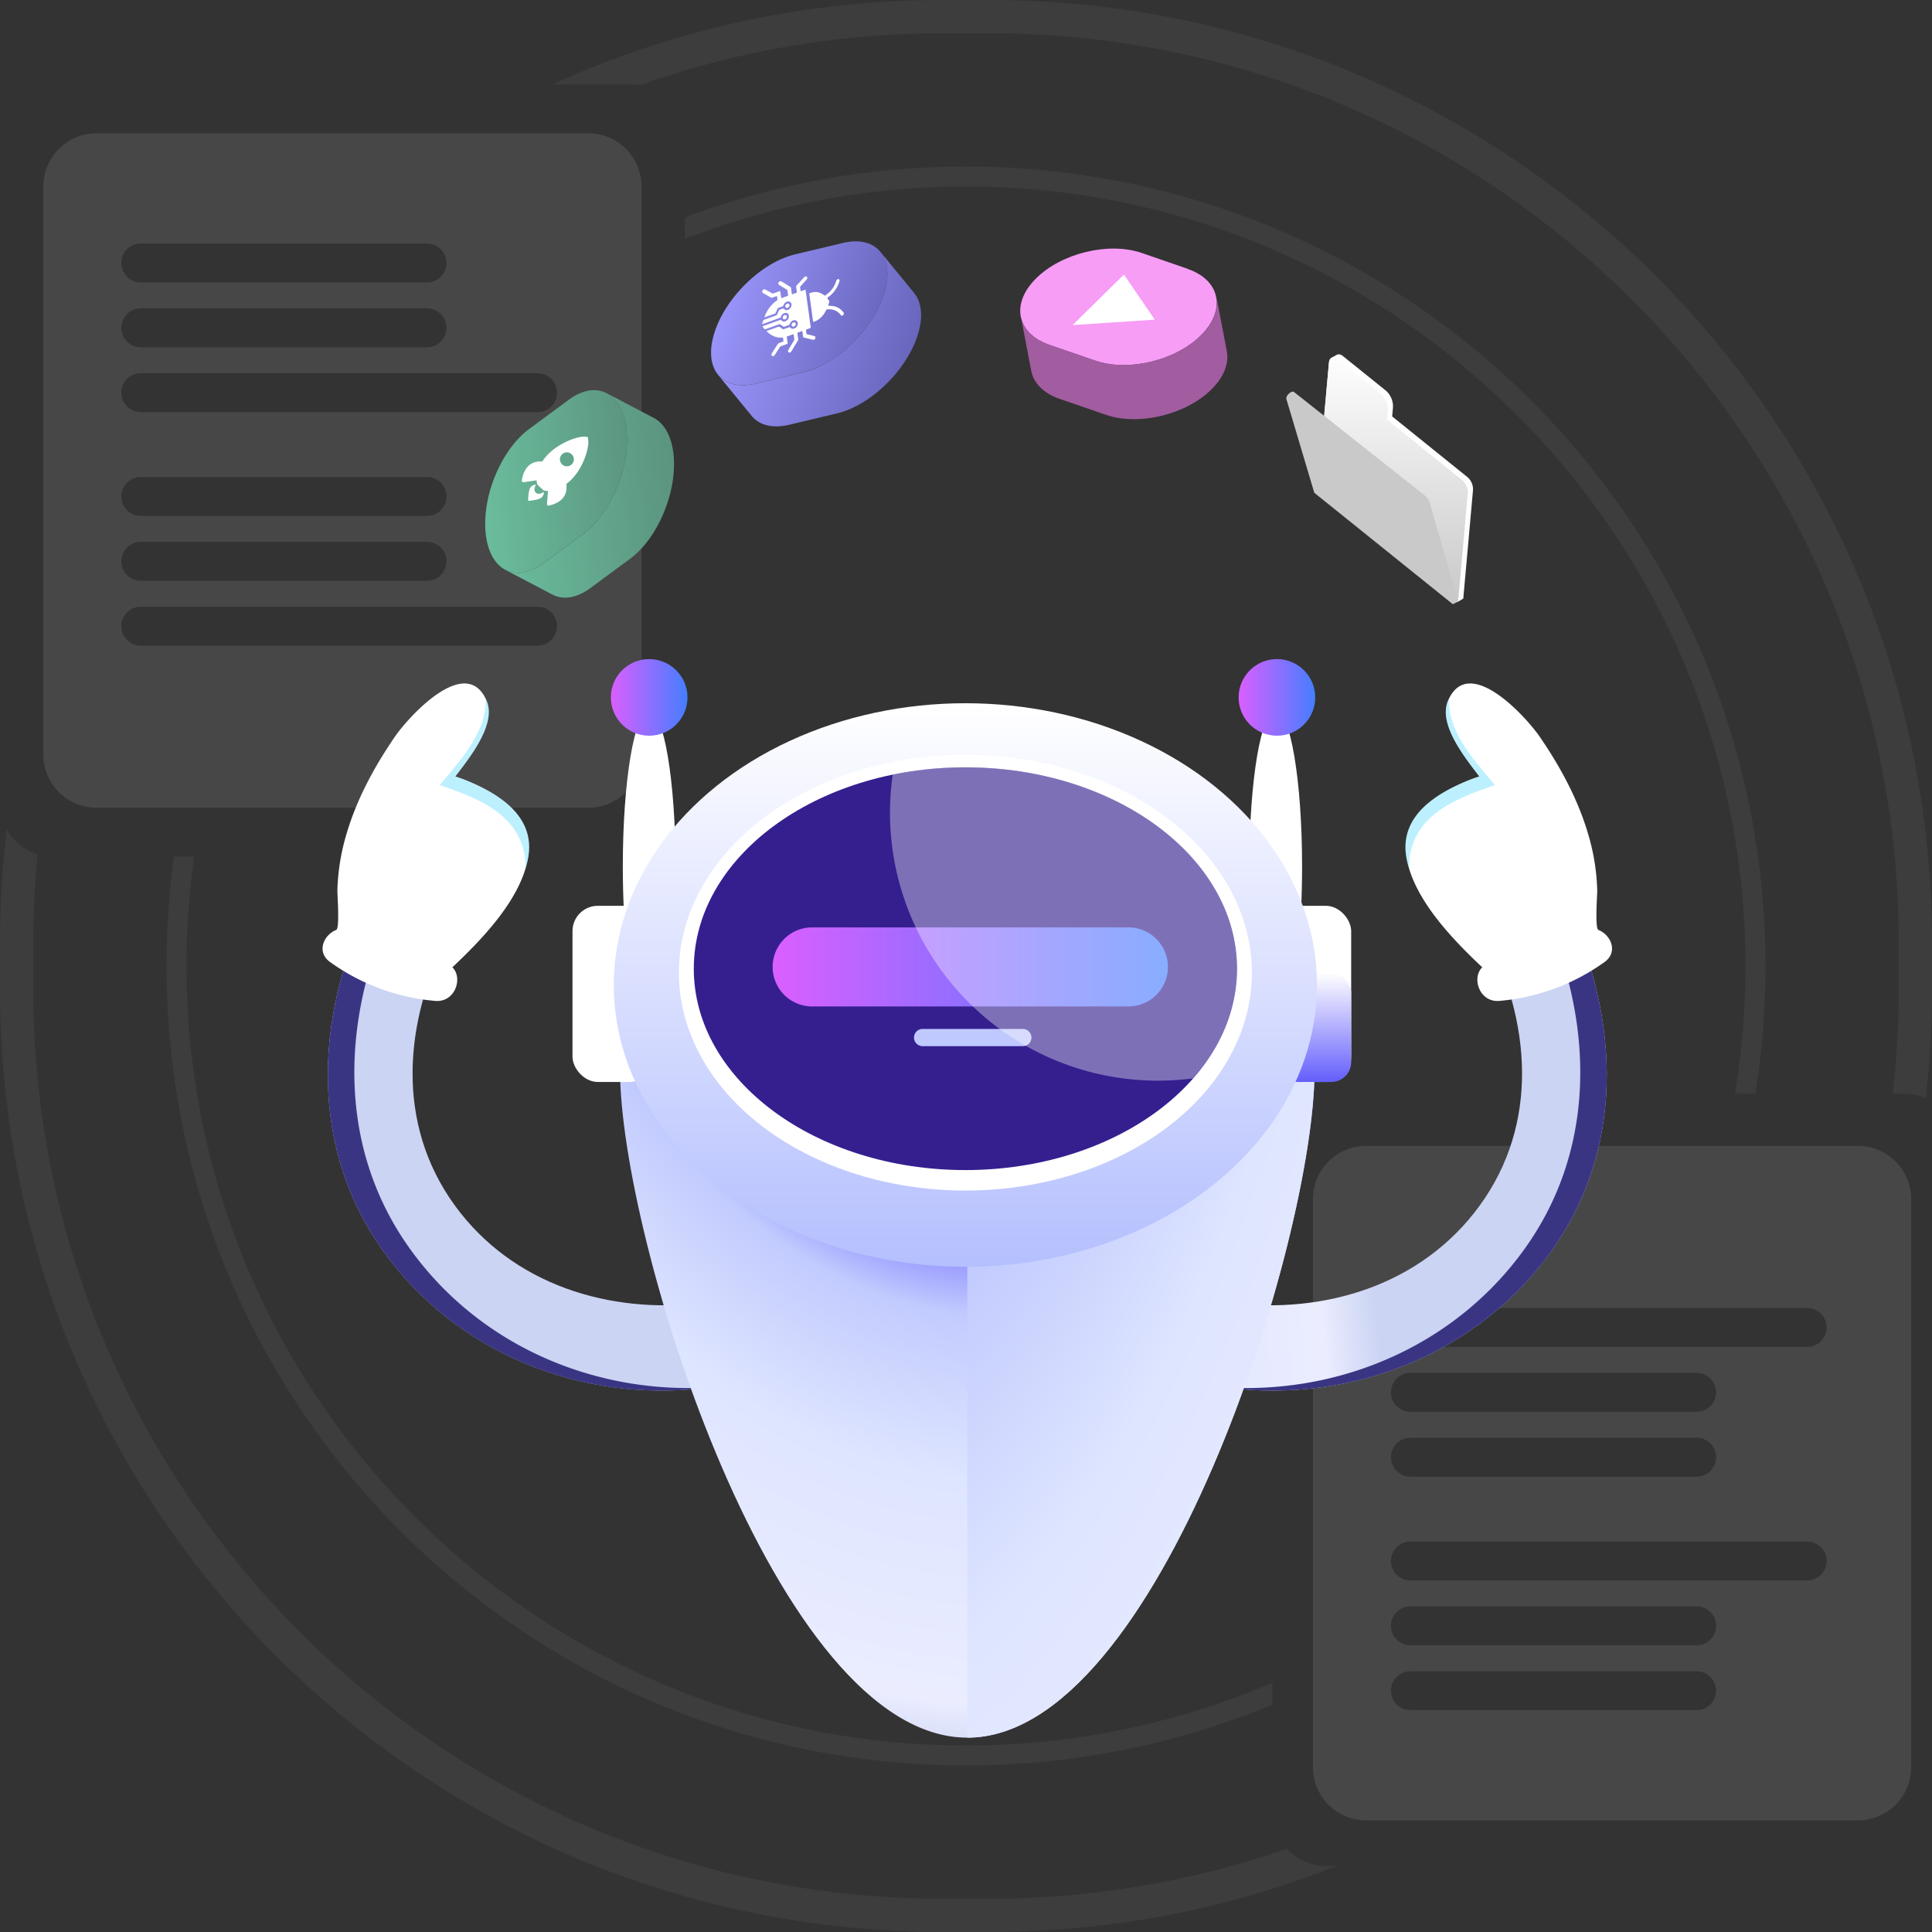 <svg xmlns="http://www.w3.org/2000/svg" xmlns:xlink="http://www.w3.org/1999/xlink" width="580" height="580" viewBox="0 0 580 580">
  <rect x="0" y="0" width="580" height="580" fill="#333333" stroke="none"/>
  <defs>
    <linearGradient id="linear-gradient" x1="-0.055" y1="-0.108" x2="1.073" y2="-0.108" gradientUnits="objectBoundingBox">
      <stop offset="0" stop-color="#6bbf9f"/>
      <stop offset="1" stop-color="#5b937e"/>
    </linearGradient>
    <linearGradient id="linear-gradient-2" x1="-0.087" y1="-0.001" x2="1.02" y2="-0.001" xlink:href="#linear-gradient"/>
    <radialGradient id="radial-gradient" cx="-1.599" cy="1.112" r="2.062" gradientUnits="objectBoundingBox">
      <stop offset="0.53" stop-color="#7a75fd"/>
      <stop offset="0.61" stop-color="#c2cbfe"/>
      <stop offset="0.75" stop-color="#dee5ff"/>
      <stop offset="0.94" stop-color="#ebedff"/>
      <stop offset="1" stop-color="#cbd4f3"/>
    </radialGradient>
    <linearGradient id="linear-gradient-3" x1="-12.46" y1="3.591" x2="-11.014" y2="3.243" gradientUnits="objectBoundingBox">
      <stop offset="0.84" stop-color="#fff" stop-opacity="0"/>
      <stop offset="0.84" stop-color="#c1bfd8" stop-opacity="0.098"/>
      <stop offset="0.85" stop-color="#7874aa" stop-opacity="0.463"/>
      <stop offset="0.85" stop-color="#4a468d" stop-opacity="0.827"/>
      <stop offset="0.85" stop-color="#3a3583"/>
    </linearGradient>
    <linearGradient id="linear-gradient-4" x1="-50.681" y1="9.604" x2="-49.129" y2="9.604" gradientUnits="objectBoundingBox">
      <stop offset="0" stop-color="#001660"/>
      <stop offset="0.53" stop-color="#0068cd"/>
      <stop offset="1" stop-color="#00c3ff"/>
    </linearGradient>
    <radialGradient id="radial-gradient-2" cx="1.021" cy="0.897" r="0.081" xlink:href="#radial-gradient"/>
    <linearGradient id="linear-gradient-5" x1="-41.654" y1="-15.461" x2="-40.209" y2="-15.808" xlink:href="#linear-gradient-3"/>
    <linearGradient id="linear-gradient-6" x1="-174.183" y1="-48.444" x2="-172.63" y2="-48.444" xlink:href="#linear-gradient-4"/>
    <radialGradient id="radial-gradient-3" cx="0.559" cy="-0.168" r="1.205" xlink:href="#radial-gradient"/>
    <radialGradient id="radial-gradient-4" cx="-0.556" cy="-0.949" r="2.572" xlink:href="#radial-gradient"/>
    <linearGradient id="linear-gradient-7" x1="-166.692" y1="-21.519" x2="-166.733" y2="-21.545" gradientUnits="objectBoundingBox">
      <stop offset="0" stop-color="#fff"/>
      <stop offset="1" stop-color="#645efc"/>
    </linearGradient>
    <linearGradient id="linear-gradient-8" y1="0.5" x2="1" y2="0.5" gradientUnits="objectBoundingBox">
      <stop offset="0" stop-color="#da5fff"/>
      <stop offset="1" stop-color="#457eff"/>
    </linearGradient>
    <linearGradient id="linear-gradient-9" x1="-155.408" y1="-21.519" x2="-155.449" y2="-21.545" xlink:href="#linear-gradient-7"/>
    <linearGradient id="linear-gradient-11" x1="-110.028" y1="-25.629" x2="-110.058" y2="-25.668" gradientUnits="objectBoundingBox">
      <stop offset="0" stop-color="#fff"/>
      <stop offset="1" stop-color="#5ea5fc"/>
    </linearGradient>
    <linearGradient id="linear-gradient-12" x1="0.5" y1="0" x2="0.5" y2="1" xlink:href="#linear-gradient-7"/>
    <linearGradient id="linear-gradient-13" x1="-101.876" y1="-25.629" x2="-101.906" y2="-25.668" xlink:href="#linear-gradient-11"/>
    <linearGradient id="linear-gradient-15" x1="0.5" x2="0.5" y2="2.155" gradientUnits="objectBoundingBox">
      <stop offset="0" stop-color="#fff"/>
      <stop offset="1" stop-color="#5e76fc"/>
    </linearGradient>
    <linearGradient id="linear-gradient-16" x1="-15.595" y1="-9.806" x2="-15.595" y2="-9.811" gradientUnits="objectBoundingBox">
      <stop offset="0" stop-color="#fff"/>
      <stop offset="1" stop-color="#5e5efc"/>
    </linearGradient>
    <linearGradient id="linear-gradient-17" x1="-16.469" y1="-10.645" x2="-16.477" y2="-10.666" gradientUnits="objectBoundingBox">
      <stop offset="0" stop-color="#351f8f"/>
      <stop offset="1" stop-color="#1c1341"/>
    </linearGradient>
    <linearGradient id="linear-gradient-19" x1="-26.231" y1="-13.746" x2="-26.234" y2="-13.767" xlink:href="#linear-gradient-11"/>
    <linearGradient id="linear-gradient-20" x1="5.517" y1="-8.137" x2="6.323" y2="-7.815" gradientUnits="objectBoundingBox">
      <stop offset="0" stop-color="#fefefe"/>
      <stop offset="1" stop-color="#c9c9c9"/>
    </linearGradient>
    <linearGradient id="linear-gradient-21" x1="0.5" y1="0" x2="0.5" y2="1" xlink:href="#linear-gradient-20"/>
    <linearGradient id="linear-gradient-22" x1="5.717" y1="-9.231" x2="5.955" y2="-8.936" xlink:href="#linear-gradient-20"/>
    <linearGradient id="linear-gradient-24" x1="-0.055" y1="-0.108" x2="1.073" y2="-0.108" gradientUnits="objectBoundingBox">
      <stop offset="0" stop-color="#9b97fd"/>
      <stop offset="1" stop-color="#6865bc"/>
    </linearGradient>
    <linearGradient id="linear-gradient-25" x1="-0.087" y1="-0.001" x2="1.02" y2="-0.001" xlink:href="#linear-gradient-24"/>
    <linearGradient id="linear-gradient-26" x1="-8.95" y1="16.773" x2="-8.306" y2="17.821" gradientUnits="objectBoundingBox">
      <stop offset="0" stop-color="#f79df6"/>
      <stop offset="1" stop-color="#a25ca0"/>
    </linearGradient>
    <linearGradient id="linear-gradient-27" x1="-8.231" y1="14.222" x2="-7.299" y2="14.222" xlink:href="#linear-gradient-26"/>
  </defs>
  <g id="continuous-learning" transform="translate(-287.113 -5452.146)">
    <path id="Subtraction_4" data-name="Subtraction 4" d="M605.113,1488.145h-14a285.1,285.1,0,0,1-57.035-5.75,281.448,281.448,0,0,1-101.194-42.582A283.825,283.825,0,0,1,330.353,1315.3a281.571,281.571,0,0,1-16.49-53.122,285.089,285.089,0,0,1-5.75-57.034v-14a286.983,286.983,0,0,1,2.026-34.042,16.043,16.043,0,0,0,9.254,7.494c-.849,8.758-1.28,17.69-1.28,26.547v14c0,150.533,122.468,273,273,273h14a271.693,271.693,0,0,0,89.25-14.98,15.957,15.957,0,0,0,11.75,5.14h3.3a281.685,281.685,0,0,1-50.441,14.72A285.335,285.335,0,0,1,605.113,1488.145Zm-7-50a241.767,241.767,0,0,1-48.368-4.876,238.681,238.681,0,0,1-85.818-36.112,240.7,240.7,0,0,1-86.953-105.593,238.794,238.794,0,0,1-13.984-45.05,242.653,242.653,0,0,1-2.648-81.208h6.069a235.945,235.945,0,0,0-2.3,32.84c0,129.028,104.972,234,234,234a232.711,232.711,0,0,0,92-18.846v6.58a238.763,238.763,0,0,1-44.4,13.547A241.844,241.844,0,0,1,598.113,1438.144Zm288.128-200.268h0a15.877,15.877,0,0,0-6.532-1.39h-3.382a275.941,275.941,0,0,0,1.788-31.341v-14c0-150.533-122.468-273-273-273h-14a271.612,271.612,0,0,0-90.857,15.542,16.177,16.177,0,0,0-2.549-.2H473.9a281.465,281.465,0,0,1,56.323-18.774,284.8,284.8,0,0,1,60.894-6.567h14a285.1,285.1,0,0,1,57.034,5.75,281.45,281.45,0,0,1,101.194,42.582,283.829,283.829,0,0,1,102.533,124.512,281.576,281.576,0,0,1,16.49,53.122,285.082,285.082,0,0,1,5.75,57.034v14a287.341,287.341,0,0,1-1.872,32.73Zm-51.174-1.39h-6.094a235.46,235.46,0,0,0,3.14-38.341c0-129.028-104.972-234-234-234a235.1,235.1,0,0,0-43.533,4.06,232.611,232.611,0,0,0-40.872,11.684v-6.481a238.908,238.908,0,0,1,40.909-11.332,242.471,242.471,0,0,1,91.864.945A238.687,238.687,0,0,1,732.3,999.133a240.7,240.7,0,0,1,86.953,105.593,238.785,238.785,0,0,1,13.984,45.05,242.555,242.555,0,0,1,1.83,86.709Z" transform="translate(-21 4544)" fill="#fff" opacity="0.05"/>
    <path id="Subtraction_2" data-name="Subtraction 2" d="M163.594,202.5H16a16,16,0,0,1-16-16V16A16,16,0,0,1,16,0H163.594a16,16,0,0,1,16,16V186.5a16,16,0,0,1-16,16ZM29.267,142.141a5.841,5.841,0,1,0,0,11.682H148.375a5.841,5.841,0,1,0,0-11.682Zm0-19.471a5.841,5.841,0,1,0,0,11.683h85.922a5.841,5.841,0,1,0,0-11.683Zm0-19.471a5.841,5.841,0,1,0,0,11.683h85.922a5.841,5.841,0,1,0,0-11.683Zm0-31.154a5.841,5.841,0,1,0,0,11.683H148.375a5.841,5.841,0,1,0,0-11.683Zm0-19.471a5.841,5.841,0,1,0,0,11.683h85.922a5.841,5.841,0,1,0,0-11.683Zm0-19.472a5.841,5.841,0,1,0,0,11.683h85.922a5.841,5.841,0,1,0,0-11.683Z" transform="translate(300.113 5492.145)" fill="#fff" opacity="0.1"/>
    <path id="Subtraction_3" data-name="Subtraction 3" d="M163.594,202.5H16a16,16,0,0,1-16-16V16A16,16,0,0,1,16,0H163.594a16,16,0,0,1,16,16V186.5a16,16,0,0,1-16,16ZM29.267,157.719a5.841,5.841,0,1,0,0,11.683h85.922a5.841,5.841,0,1,0,0-11.683Zm0-19.471a5.841,5.841,0,1,0,0,11.683h85.922a5.841,5.841,0,1,0,0-11.683Zm0-19.472a5.841,5.841,0,1,0,0,11.683H148.375a5.841,5.841,0,1,0,0-11.683Zm0-31.154a5.841,5.841,0,1,0,0,11.683h85.922a5.841,5.841,0,1,0,0-11.683Zm0-19.471a5.841,5.841,0,1,0,0,11.683h85.922a5.841,5.841,0,1,0,0-11.683Zm0-19.471a5.841,5.841,0,1,0,0,11.683H148.375a5.841,5.841,0,1,0,0-11.683Z" transform="translate(681.263 5796.146)" fill="#fff" opacity="0.1"/>
    <g id="Group_37250" data-name="Group 37250" transform="translate(383.95 5514.195)">
      <g id="Group_37252" data-name="Group 37252" transform="matrix(0.996, -0.087, 0.087, 0.996, 45.486, 58.195)">
        <path id="Path_40982" data-name="Path 40982" d="M28.294,2.277,15.756,9.935C6.84,15.378-.213,28.871,0,40.066c.105,5.576,2,9.528,4.978,11.419.2.127.415.218.619.331.183.1.358.2.548.288.218.091.45.148.675.225.2.063.387.141.591.19.239.056.485.077.731.112.211.028.408.077.619.091.253.021.52,0,.788,0,.218,0,.422.014.647,0,.274-.021.562-.077.844-.127.218-.035.436-.049.661-.1.3-.063.619-.169.935-.267.211-.063.415-.105.626-.183.359-.127.724-.3,1.083-.45.176-.077.352-.134.527-.218a17.711,17.711,0,0,0,1.66-.907l12.537-7.658C38,37.366,45.05,23.879,44.832,12.684c-.014-.7-.056-1.371-.119-2.018-.028-.239-.071-.45-.106-.682-.056-.4-.105-.8-.183-1.181-.049-.239-.119-.457-.176-.689-.085-.338-.155-.682-.26-1.006-.077-.239-.169-.45-.253-.675-.106-.288-.2-.584-.323-.851-.1-.218-.218-.408-.324-.619-.127-.246-.246-.506-.387-.738-.12-.19-.253-.359-.38-.541-.148-.218-.3-.443-.457-.64-.14-.169-.3-.309-.443-.464-.169-.176-.331-.366-.506-.527-.162-.141-.33-.253-.5-.38-3.038-2.32-7.355-2.32-12.123.591Z" fill="url(#linear-gradient)"/>
        <path id="Path_40985" data-name="Path 40985" d="M35.461.4c.169.127.345.239.5.38.183.162.338.352.506.527.148.155.3.3.443.464.162.2.3.422.457.64.127.183.26.345.38.541.14.232.26.492.387.738.105.2.225.4.323.619.12.267.218.563.323.851.084.225.176.436.253.675.1.316.176.668.26,1.006.056.232.126.45.176.689.077.373.126.781.183,1.181.035.232.078.443.105.682.071.647.113,1.315.12,2.018C40.1,22.6,33.035,36.094,24.119,41.543L11.581,49.2a18.478,18.478,0,0,1-1.659.907c-.176.084-.352.141-.527.218-.366.162-.731.323-1.083.45-.211.077-.415.12-.626.183-.31.091-.626.2-.936.267-.225.049-.436.063-.661.1-.281.042-.569.105-.844.127-.218.014-.429,0-.647,0-.26,0-.527.021-.788,0-.211-.014-.415-.063-.619-.091-.246-.035-.492-.056-.731-.113-.2-.049-.394-.127-.591-.19-.225-.07-.457-.134-.675-.225a5.743,5.743,0,0,1-.549-.288,6.505,6.505,0,0,1-.619-.331A.053.053,0,0,1,0,50.2l13.416,8.607c3,1.92,7.1,1.744,11.589-1L37.543,50.15C46.466,44.7,53.519,31.214,53.3,20.019c-.106-5.562-1.99-9.514-4.951-11.412L34.934,0c.19.12.359.274.534.408Z" transform="translate(4.955 1.286)" fill="url(#linear-gradient-2)"/>
        <path id="Union_27" data-name="Union 27" d="M-132.924-4643.366c-.09-.308-.2-.729-.3-1.187a9.285,9.285,0,0,1-.2-1.4,2.522,2.522,0,0,1,.142-1.136,2.278,2.278,0,0,1,.191-.333,2.178,2.178,0,0,1,.239-.287,2.191,2.191,0,0,1,.278-.241,2.339,2.339,0,0,1,.309-.191.171.171,0,0,1,.1-.018.16.16,0,0,1,.085.045.164.164,0,0,1,.048.083.169.169,0,0,1-.013.105l0,.006a.908.908,0,0,0-.068.215,1.55,1.55,0,0,0-.022.252,2.535,2.535,0,0,0,.014.277c.011.1.025.193.043.292a1.29,1.29,0,0,0,.261.58,1.333,1.333,0,0,0,.477.375,1.331,1.331,0,0,0,.593.123,1.3,1.3,0,0,0,.613-.171c.087-.05.171-.1.251-.157a2.208,2.208,0,0,0,.221-.168,1.556,1.556,0,0,0,.179-.18.939.939,0,0,0,.124-.193.159.159,0,0,1,.07-.076.177.177,0,0,1,.095-.019.175.175,0,0,1,.091.037.175.175,0,0,1,.057.089,2.3,2.3,0,0,1,.053.358,2.251,2.251,0,0,1,0,.366,2.122,2.122,0,0,1-.068.368,2.263,2.263,0,0,1-.132.362,2.516,2.516,0,0,1-.78.839,9.345,9.345,0,0,1-1.2.746c-.415.22-.812.405-1.1.535s-.485.2-.485.2S-132.835-4643.058-132.924-4643.366Zm6.081-.022a.485.485,0,0,1-.158-.116.444.444,0,0,1-.094-.183l-.946-3.87c-.089.032-.173.06-.254.085l-.228.07-.2.055c-.062.018-.118.032-.17.043a.949.949,0,0,1-.152.025.933.933,0,0,1-.152,0,.833.833,0,0,1-.15-.028.927.927,0,0,1-.145-.053l-1.968-.917a.926.926,0,0,1-.135-.077.93.93,0,0,1-.117-.1.925.925,0,0,1-.1-.117.937.937,0,0,1-.078-.131c-.023-.048-.049-.1-.076-.158s-.056-.122-.087-.191-.062-.143-.094-.221-.066-.164-.1-.253l-3.578,1.766a.447.447,0,0,1-.2.045.435.435,0,0,1-.19-.047.426.426,0,0,1-.151-.125.446.446,0,0,1-.083-.187,9.886,9.886,0,0,1-.148-1.186,8.409,8.409,0,0,1,.045-1.564,6.117,6.117,0,0,1,.452-1.687,4.772,4.772,0,0,1,1.077-1.552,4.505,4.505,0,0,1,.562-.452,5.487,5.487,0,0,1,.637-.369,6.916,6.916,0,0,1,.695-.3c.239-.086.485-.163.734-.228.049-.184.1-.37.164-.56s.125-.382.2-.577.149-.4.233-.6.174-.408.272-.616a16.456,16.456,0,0,1,1.973-3.142,21.81,21.81,0,0,1,2.6-2.771,16.868,16.868,0,0,1,2.739-2.027,6.45,6.45,0,0,1,2.384-.91.219.219,0,0,1,.062,0,.192.192,0,0,1,.057.019.2.2,0,0,1,.049.033.235.235,0,0,1,.04.048,6.782,6.782,0,0,1,.851,2.463,16.58,16.58,0,0,1,.2,3.394,21.3,21.3,0,0,1-.463,3.743,16.544,16.544,0,0,1-1.154,3.511q-.146.313-.3.6t-.309.563c-.1.182-.211.356-.317.523s-.215.331-.324.486c.109.232.207.468.293.706a7.122,7.122,0,0,1,.217.72,5.531,5.531,0,0,1,.124.724,4.343,4.343,0,0,1,.015.719,4.745,4.745,0,0,1-.494,1.821,6.134,6.134,0,0,1-1,1.431,8.4,8.4,0,0,1-1.172,1.038,9.5,9.5,0,0,1-1,.646.454.454,0,0,1-.2.058h-.017A.445.445,0,0,1-126.843-4643.388Zm.562-16.893a2.081,2.081,0,0,0-.686.412,2.074,2.074,0,0,0-.492.669,2.1,2.1,0,0,0-.2.806,2.073,2.073,0,0,0,.125.791,2.091,2.091,0,0,0,.412.687,2.065,2.065,0,0,0,.668.492,2.091,2.091,0,0,0,.807.2,2.1,2.1,0,0,0,.791-.125,2.086,2.086,0,0,0,.686-.412,2.12,2.12,0,0,0,.493-.668,2.106,2.106,0,0,0,.2-.807,2.1,2.1,0,0,0-.125-.791,2.091,2.091,0,0,0-.412-.687,2.084,2.084,0,0,0-.669-.492,2.079,2.079,0,0,0-.807-.2h-.078A2.09,2.09,0,0,0-126.281-4660.281Z" transform="matrix(0.921, 0.391, -0.391, 0.921, -1679.529, 4359.419)" fill="#fff"/>
      </g>
      <g id="Group_37201" data-name="Group 37201" transform="translate(0 134.205)">
        <g id="Group_37199" data-name="Group 37199" transform="translate(0 8.931)">
          <g id="Group_37196" data-name="Group 37196" transform="translate(260.123)">
            <path id="Path_40945" data-name="Path 40945" d="M905.576,407.119c28.324,3.436,57.375-5.416,74.7-29.154,18-24.664,15.4-55.37,1.9-81.433-7.555-14.574,14.676-27.129,22.244-12.53,17.607,33.969,20.635,74.733-2.267,107.112-22,31.108-59.719,46.065-97.207,41.518-16.145-1.954-15.711-27.5.638-25.52Z" transform="translate(-893.074 -221.151)" fill="url(#radial-gradient)"/>
            <path id="Path_40946" data-name="Path 40946" d="M997.507,277.91a11.933,11.933,0,0,1,5.186,5.339c17.607,33.969,20.634,74.733-2.267,107.112-20.616,29.141-55.012,44.111-90.105,42.15.281.051.562.109.856.147,37.495,4.547,75.206-10.416,97.207-41.518,22.9-32.379,19.874-73.143,2.267-107.112-3-5.793-8.3-7.3-13.143-6.112Z" transform="translate(-899.306 -221.163)" fill="url(#linear-gradient-3)" style="mix-blend-mode: multiply;isolation: isolate"/>
            <g id="Group_37195" data-name="Group 37195" transform="translate(64.977)">
              <path id="Path_40947" data-name="Path 40947" d="M1017.856,274.468c-9.267-8.749-20.564-20.526-22.755-32.941-2.153-12.224,8.462-19.012,18.361-23.087,1.143-.473,2.318-.888,3.506-1.258-3.921-5.224-12.473-15.532-9.388-22.729,6.112-14.274,23.412,4.777,27.564,10.831,6.214,9.069,11.546,18.916,14.612,29.524a64.893,64.893,0,0,1,2.625,16.554c.025,1.213-.741,11.457.344,11.885,3.8,1.5,6.048,6.68,1.814,9.663a63.214,63.214,0,0,1-31.561,11.649c-5.978.479-8.372-6.91-5.122-10.078Z" transform="translate(-994.819 -189.264)" fill="#fff"/>
              <path id="Path_40948" data-name="Path 40948" d="M996.269,242.823c2.484-12.364,14.861-16.828,25.424-20.494-6.137-7.236-14.293-16.043-13.808-25.929-.1.211-.211.4-.306.626-3.085,7.2,5.467,17.511,9.388,22.729-1.188.377-2.363.792-3.506,1.258-9.905,4.081-20.519,10.863-18.361,23.087a29.775,29.775,0,0,0,.868,3.474A18.167,18.167,0,0,1,996.269,242.823Z" transform="translate(-994.818 -191.843)" opacity="0.26" fill="url(#linear-gradient-4)"/>
            </g>
          </g>
          <g id="Group_37198" data-name="Group 37198">
            <path id="Path_40949" data-name="Path 40949" d="M601.147,407.119c-28.323,3.436-57.375-5.416-74.7-29.154-18-24.664-15.4-55.37-1.9-81.433C532.1,281.959,509.873,269.4,502.305,284c-17.607,33.969-20.634,74.733,2.267,107.112,22,31.108,59.719,46.065,97.207,41.518,16.145-1.954,15.711-27.5-.639-25.52Z" transform="translate(-486.662 -221.151)" fill="url(#radial-gradient-2)"/>
            <path id="Path_40950" data-name="Path 40950" d="M515.448,277.91a11.934,11.934,0,0,0-5.186,5.339c-17.607,33.969-20.634,74.733,2.267,107.112,20.615,29.141,55.012,44.111,90.105,42.15-.281.051-.562.109-.856.147-37.494,4.547-75.206-10.416-97.207-41.518-22.9-32.379-19.874-73.143-2.267-107.112,3-5.793,8.3-7.3,13.143-6.112Z" transform="translate(-486.662 -221.163)" fill="url(#linear-gradient-5)" style="mix-blend-mode: multiply;isolation: isolate"/>
            <g id="Group_37197" data-name="Group 37197">
              <path id="Path_40951" data-name="Path 40951" d="M524.738,274.468c9.267-8.749,20.564-20.526,22.754-32.941,2.159-12.224-8.462-19.012-18.361-23.087-1.143-.473-2.318-.888-3.506-1.258,3.921-5.224,12.472-15.532,9.388-22.729C528.9,180.18,511.6,199.23,507.45,205.285c-6.214,9.069-11.547,18.916-14.612,29.524a64.89,64.89,0,0,0-2.625,16.554c-.026,1.213.741,11.457-.345,11.885-3.8,1.5-6.048,6.68-1.814,9.663a63.216,63.216,0,0,0,31.561,11.649c5.978.479,8.373-6.91,5.122-10.078Z" transform="translate(-485.765 -189.264)" fill="#fff"/>
              <path id="Path_40952" data-name="Path 40952" d="M566.2,242.823c-2.484-12.364-14.861-16.828-25.424-20.494,6.137-7.236,14.293-16.043,13.807-25.929.1.211.211.4.306.626,3.085,7.2-5.467,17.511-9.388,22.729,1.188.377,2.363.792,3.506,1.258,9.905,4.081,20.52,10.863,18.361,23.087a29.715,29.715,0,0,1-.868,3.474A18.151,18.151,0,0,0,566.2,242.823Z" transform="translate(-505.645 -191.843)" opacity="0.26" fill="url(#linear-gradient-6)"/>
            </g>
          </g>
        </g>
        <g id="Group_37200" data-name="Group 37200" transform="translate(89.304 33.816)">
          <path id="Path_40953" data-name="Path 40953" d="M834.1,319.453c0,50.382-46.678,200.36-104.251,200.36S625.6,369.835,625.6,319.453s46.678-91.223,104.251-91.223S834.1,269.071,834.1,319.453Z" transform="translate(-625.6 -228.23)" fill="url(#radial-gradient-3)"/>
          <path id="Path_40954" data-name="Path 40954" d="M893.091,319.453c0,50.382-46.678,200.36-104.251,200.36V228.23C846.419,228.23,893.091,269.071,893.091,319.453Z" transform="translate(-684.589 -228.23)" fill="url(#radial-gradient-4)"/>
        </g>
        <g id="Group_36997" data-name="Group 36997" transform="translate(74.455)">
          <rect id="Rectangle_19882" data-name="Rectangle 19882" width="236.526" height="184.917" fill="none"/>
          <g id="cotester-logo" transform="translate(0.575 1.609)" style="mix-blend-mode: normal;isolation: isolate">
            <g id="Layer_2" data-name="Layer 2">
              <g id="OBJECTS">
                <g id="Group_36771" data-name="Group 36771">
                  <g id="Group_36766" data-name="Group 36766" transform="translate(199.976)">
                    <path id="Path_39867" data-name="Path 39867" d="M936.926,262.111c.217-4.209.326-8.673.326-13.29,0-25.782-3.538-46.691-7.919-46.691s-7.913,20.9-7.913,46.684c0,4.617.109,9.081.326,13.29h15.187Z" transform="translate(-918.201 -186.592)" fill="url(#linear-gradient-7)"/>
                    <circle id="Ellipse_663" data-name="Ellipse 663" cx="11.502" cy="11.502" r="11.502" fill="url(#linear-gradient-8)"/>
                  </g>
                  <g id="Group_36767" data-name="Group 36767" transform="translate(11.515)">
                    <path id="Path_39868" data-name="Path 39868" d="M642.406,262.111c.217-4.209.326-8.673.326-13.29,0-25.782-3.538-46.691-7.919-46.691s-7.912,20.9-7.912,46.684c0,4.617.108,9.081.326,13.29h15.187Z" transform="translate(-623.311 -186.592)" fill="url(#linear-gradient-9)"/>
                    <circle id="Ellipse_668" data-name="Ellipse 668" cx="11.502" cy="11.502" r="11.502" fill="url(#linear-gradient-8)"/>
                  </g>
                  <g id="Group_36768" data-name="Group 36768" transform="translate(208.956 74.069)">
                    <rect id="Rectangle_19878" data-name="Rectangle 19878" width="24.811" height="52.879" rx="7.59" fill="url(#linear-gradient-11)"/>
                    <rect id="Rectangle_19879" data-name="Rectangle 19879" width="24.811" height="32.73" rx="5.97" transform="translate(0 20.155)" fill="url(#linear-gradient-12)"/>
                  </g>
                  <g id="Group_36769" data-name="Group 36769" transform="translate(0 74.069)">
                    <rect id="Rectangle_19880" data-name="Rectangle 19880" width="24.811" height="52.879" rx="7.59" fill="url(#linear-gradient-13)"/>
                    <rect id="Rectangle_19881" data-name="Rectangle 19881" width="24.811" height="32.73" rx="5.97" transform="translate(0 20.155)" fill="url(#linear-gradient-12)"/>
                  </g>
                  <ellipse id="Ellipse_665" data-name="Ellipse 665" cx="105.548" cy="84.594" rx="105.548" ry="84.594" transform="translate(12.402 13.252)" fill="url(#linear-gradient-15)"/>
                  <ellipse id="Ellipse_666" data-name="Ellipse 666" cx="86.018" cy="65.416" rx="86.018" ry="65.416" transform="translate(31.932 28.72)" fill="url(#linear-gradient-16)"/>
                  <ellipse id="Ellipse_667" data-name="Ellipse 667" cx="81.535" cy="60.453" rx="81.535" ry="60.453" transform="translate(36.415 32.494)" fill="url(#linear-gradient-17)"/>
                  <g id="Group_36770" data-name="Group 36770" transform="translate(60.083 80.545)">
                    <path id="Path_39869" data-name="Path 39869" d="M804.129,327.652H709.2A11.86,11.86,0,0,1,697.33,315.8v-.013h0a11.86,11.86,0,0,1,11.853-11.866h94.946A11.86,11.86,0,0,1,816,315.773v.013h0a11.861,11.861,0,0,1-11.853,11.866Z" transform="translate(-697.33 -303.92)" fill="url(#linear-gradient-8)"/>
                    <path id="Path_39870" data-name="Path 39870" d="M796.45,356.833H766.377a2.588,2.588,0,0,1-2.587-2.587h0a2.588,2.588,0,0,1,2.587-2.587H796.45a2.588,2.588,0,0,1,2.587,2.587h0a2.581,2.581,0,0,1-2.574,2.587h-.019Z" transform="translate(-721.346 -321.171)" fill="#c0c9fe"/>
                  </g>
                  <path id="Path_39871" data-name="Path 39871" d="M775.133,228.65a108.842,108.842,0,0,0-21.816,2.2,80.447,80.447,0,0,0,79.708,91.887h.019a83.6,83.6,0,0,0,10.423-.69c8.328-9.471,13.188-20.775,13.188-32.947,0-33.4-36.5-60.453-81.535-60.453Z" transform="translate(-657.183 -196.175)" opacity="0.36" fill="url(#linear-gradient-19)" style="mix-blend-mode: overlay;isolation: isolate"/>
                </g>
              </g>
            </g>
          </g>
        </g>
      </g>
      <g id="Group_37202" data-name="Group 37202" transform="translate(289.325 44.323)">
        <path id="Path_40955" data-name="Path 40955" d="M977.155,40.7a4.826,4.826,0,0,0-1.566-3.758l-22.7-18.3.248-2.745a6.347,6.347,0,0,0-2.053-4.932L938.083.5h0c-1.089-.879-1.8-.42-2.564.067-1.046.559-1.5.759-1.619,2.034L930.52,40.289l18.115,14.6,24.041,19.371,1.561-.941L977.164,40.7Z" transform="translate(-921.113 0)" fill="url(#linear-gradient-20)"/>
        <path id="Path_40956" data-name="Path 40956" d="M975.594,42.627a4.828,4.828,0,0,0-1.566-3.758l-22.7-18.3.248-2.745a6.347,6.347,0,0,0-2.053-4.932l-13-10.476h0c-1.3-1.05-2.473-.52-2.621,1.16l-3.38,37.692,18.115,14.6,24.041,19.371L975.6,42.627Z" transform="translate(-921.113 -0.981)" fill="url(#linear-gradient-21)"/>
        <path id="Path_40957" data-name="Path 40957" d="M962.377,86.505,953.945,57a4.752,4.752,0,0,0-1.6-2.421L913.1,23.536c-.635-.506-2.6,1.113-2.239,2.206l8.356,28.066,41.574,33.447Z" transform="translate(-910.819 -12.248)" fill="url(#linear-gradient-22)"/>
        <path id="Path_40958" data-name="Path 40958" d="M919.22,55.1l-8.356-28.066A.8.8,0,0,1,912.1,26.1L951.34,57.141a4.772,4.772,0,0,1,1.6,2.421l7.849,28.988L919.215,55.1Z" transform="translate(-910.821 -13.542)" fill="url(#linear-gradient-21)"/>
      </g>
      <g id="Group_37203" data-name="Group 37203" transform="matrix(0.951, 0.309, -0.309, 0.951, 129.938, 0)">
        <path id="Path_40959" data-name="Path 40959" d="M.528,0C.351.084.176.141,0,.218.176.141.351.084.528,0Z" transform="translate(14.35 51.38)" fill="none"/>
        <path id="Path_40960" data-name="Path 40960" d="M.626,0C.415.077.211.12,0,.183.211.12.415.077.626,0Z" transform="translate(12.641 52.048)" fill="none"/>
        <path id="Path_40961" data-name="Path 40961" d="M0,0C.071.647.112,1.315.12,2.018.105,1.322.063.647,0,0Z" transform="translate(44.713 10.673)" fill="none"/>
        <path id="Path_40962" data-name="Path 40962" d="M0,0C.078.373.127.781.183,1.181.127.781.078.38,0,0Z" transform="translate(44.432 8.817)" fill="none"/>
        <path id="Path_40963" data-name="Path 40963" d="M.619.091C.408.077.2.028,0,0,.211.028.408.077.619.091Z" transform="translate(8.155 52.632)" fill="none"/>
        <path id="Path_40964" data-name="Path 40964" d="M.661,0C.436.049.225.063,0,.1.218.063.436.049.661,0Z" transform="translate(11.045 52.491)" fill="none"/>
        <path id="Path_40965" data-name="Path 40965" d="M.591.19C.387.141.2.063,0,0,.2.063.387.141.591.19Z" transform="translate(6.826 52.322)" fill="none"/>
        <path id="Path_40966" data-name="Path 40966" d="M.647,0C.429.014.218,0,0,0,.218,0,.422.014.647,0Z" transform="translate(9.554 52.716)" fill="none"/>
        <path id="Path_40967" data-name="Path 40967" d="M0,0C.162.2.3.422.457.64.31.422.162.2,0,0Z" transform="translate(41.872 3.058)" fill="none"/>
        <path id="Path_40968" data-name="Path 40968" d="M0,0C.183.162.337.352.506.527.337.352.176.162,0,0Z" transform="translate(40.916 2.067)" fill="none"/>
        <path id="Path_40969" data-name="Path 40969" d="M0,0C.1.316.176.668.26,1.006.176.668.106.323,0,0Z" transform="translate(43.996 7.122)" fill="none"/>
        <path id="Path_40970" data-name="Path 40970" d="M0,0C.119.267.218.563.324.851.218.563.119.267,0,0Z" transform="translate(43.419 5.589)" fill="none"/>
        <path id="Path_40971" data-name="Path 40971" d="M0,0C.141.232.26.492.387.738.26.492.141.232,0,0Z" transform="translate(42.709 4.239)" fill="none"/>
        <path id="Path_40972" data-name="Path 40972" d="M.119.049A.842.842,0,0,0,0,0H0A.6.6,0,0,1,.119.049Z" transform="translate(26.43 13.029)" fill="none"/>
        <path id="Path_40973" data-name="Path 40973" d="M0,0Z" transform="translate(26.072 12.973)" fill="none"/>
        <path id="Path_40974" data-name="Path 40974" d="M.148.014h0A1.054,1.054,0,0,0,0,0H0A.527.527,0,0,1,.148.014Z" transform="translate(26.177 12.973)" fill="none"/>
        <path id="Path_40975" data-name="Path 40975" d="M.549.288A5.818,5.818,0,0,1,0,0C.183.1.359.2.549.288Z" transform="translate(5.602 51.809)" fill="none"/>
        <path id="Path_40976" data-name="Path 40976" d="M.106.009h0A.54.54,0,0,0,0,0H0A.641.641,0,0,1,.113.009Z" transform="translate(26.072 12.971)" fill="#55bee4"/>
        <path id="Path_40977" data-name="Path 40977" d="M.1.042h0A.482.482,0,0,0,0,0H0A.583.583,0,0,1,.1.042Z" transform="translate(26.325 12.987)" fill="#55bee4"/>
        <path id="Path_40978" data-name="Path 40978" d="M.359,18.669a1.815,1.815,0,0,0,.035.352h0a1.815,1.815,0,0,1-.035-.352L0,0Z" transform="translate(24.061 15.926)" fill="#55bee4"/>
        <path id="Path_40979" data-name="Path 40979" d="M.007,0V.021C.028.084.042.148.063.2h0A1.778,1.778,0,0,1,0,0Z" transform="translate(24.475 35.038)" fill="#55bee4"/>
        <path id="Path_40980" data-name="Path 40980" d="M0,.007H0A.617.617,0,0,0,.084.141h0A.925.925,0,0,1,0,0Z" transform="translate(24.602 35.327)" fill="#55bee4"/>
        <path id="Path_40981" data-name="Path 40981" d="M0,0H0A.519.519,0,0,0,.106.091h0A1.2,1.2,0,0,1,0,0Z" transform="translate(24.771 35.545)" fill="#55bee4"/>
        <path id="Path_40982-2" data-name="Path 40982" d="M28.294,2.277,15.756,9.935C6.84,15.378-.213,28.871,0,40.066c.105,5.576,2,9.528,4.978,11.419.2.127.415.218.619.331.183.1.358.2.548.288.218.091.45.148.675.225.2.063.387.141.591.19.239.056.485.077.731.112.211.028.408.077.619.091.253.021.52,0,.788,0,.218,0,.422.014.647,0,.274-.021.562-.077.844-.127.218-.035.436-.049.661-.1.3-.063.619-.169.935-.267.211-.063.415-.105.626-.183.359-.127.724-.3,1.083-.45.176-.077.352-.134.527-.218a17.711,17.711,0,0,0,1.66-.907l12.537-7.658C38,37.366,45.05,23.879,44.832,12.684c-.014-.7-.056-1.371-.119-2.018-.028-.239-.071-.45-.106-.682-.056-.4-.105-.8-.183-1.181-.049-.239-.119-.457-.176-.689-.085-.338-.155-.682-.26-1.006-.077-.239-.169-.45-.253-.675-.106-.288-.2-.584-.323-.851-.1-.218-.218-.408-.324-.619-.127-.246-.246-.506-.387-.738-.12-.19-.253-.359-.38-.541-.148-.218-.3-.443-.457-.64-.14-.169-.3-.309-.443-.464-.169-.176-.331-.366-.506-.527-.162-.141-.33-.253-.5-.38-3.038-2.32-7.355-2.32-12.123.591Z" fill="url(#linear-gradient-24)"/>
        <path id="Path_40985-2" data-name="Path 40985" d="M35.461.4c.169.127.345.239.5.38.183.162.338.352.506.527.148.155.3.3.443.464.162.2.3.422.457.64.127.183.26.345.38.541.14.232.26.492.387.738.105.2.225.4.323.619.12.267.218.563.323.851.084.225.176.436.253.675.1.316.176.668.26,1.006.056.232.126.45.176.689.077.373.126.781.183,1.181.035.232.078.443.105.682.071.647.113,1.315.12,2.018C40.1,22.6,33.035,36.094,24.119,41.543L11.581,49.2a18.478,18.478,0,0,1-1.659.907c-.176.084-.352.141-.527.218-.366.162-.731.323-1.083.45-.211.077-.415.12-.626.183-.31.091-.626.2-.936.267-.225.049-.436.063-.661.1-.281.042-.569.105-.844.127-.218.014-.429,0-.647,0-.26,0-.527.021-.788,0-.211-.014-.415-.063-.619-.091-.246-.035-.492-.056-.731-.113-.2-.049-.394-.127-.591-.19-.225-.07-.457-.134-.675-.225a5.743,5.743,0,0,1-.549-.288,6.505,6.505,0,0,1-.619-.331A.053.053,0,0,1,0,50.2l13.416,8.607c3,1.92,7.1,1.744,11.589-1L37.543,50.15C46.466,44.7,53.519,31.214,53.3,20.019c-.106-5.562-1.99-9.514-4.951-11.412L34.934,0c.19.12.359.274.534.408Z" transform="translate(4.955 1.286)" fill="url(#linear-gradient-25)"/>
        <g id="Group_37251" data-name="Group 37251" transform="translate(-2.891 1.975)">
          <g id="Group_37118" data-name="Group 37118">
            <path id="Union_25" data-name="Union 25" d="M21.4,39.055a.408.408,0,0,1-.131-.111.461.461,0,0,1-.078-.162.719.719,0,0,1-.022-.21,1.245,1.245,0,0,1,.037-.256q.048-.2.1-.394t.1-.394l.1-.393q.052-.2.1-.394h0l.1-.373L21.8,36q.049-.187.1-.373t.093-.374a1.04,1.04,0,0,1,.046-.144.8.8,0,0,1,.064-.126.734.734,0,0,1,.084-.11.81.81,0,0,1,.107-.1q.118-.089.235-.181l.234-.184L23,34.223q.117-.091.236-.179a.587.587,0,0,0,.088-.077.221.221,0,0,0,.048-.078.174.174,0,0,0,0-.088.358.358,0,0,0-.041-.106q-.047-.085-.092-.173t-.088-.177l-.085-.179-.085-.179a.319.319,0,0,0-.043-.07.15.15,0,0,0-.053-.041.135.135,0,0,0-.066-.011.264.264,0,0,0-.083.022,5.452,5.452,0,0,1-1.185.353,5.2,5.2,0,0,1-1.148.072,6.044,6.044,0,0,1-1.118-.162A8.227,8.227,0,0,1,18.19,32.8l-.116-.048-.115-.052-.114-.054-.114-.055a.193.193,0,0,1-.06-.042.071.071,0,0,1-.02-.049.1.1,0,0,1,.022-.056.322.322,0,0,1,.065-.063l.726-.556.726-.556.725-.556.724-.556a.3.3,0,0,1,.076-.043.255.255,0,0,1,.074-.016.329.329,0,0,1,.073,0,.624.624,0,0,1,.072.017l.226.063.226.063c.075.021.15.043.224.067s.148.048.221.074a.846.846,0,0,0,.174.045.557.557,0,0,0,.168,0,.57.57,0,0,0,.168-.057.888.888,0,0,0,.175-.121c.092-.08.186-.157.281-.232s.191-.149.287-.222l.289-.219c.1-.074.191-.148.286-.224a.651.651,0,0,1,.11-.074.3.3,0,0,1,.1-.033.247.247,0,0,1,.1.01.416.416,0,0,1,.109.053.94.94,0,0,0,.343.142.907.907,0,0,0,.359,0,1.14,1.14,0,0,0,.356-.145,1.615,1.615,0,0,0,.336-.278,1.546,1.546,0,0,0,.239-.339,1.744,1.744,0,0,0,.148-.392,1.657,1.657,0,0,0,.049-.409,1.334,1.334,0,0,0-.059-.39,1.217,1.217,0,0,0-.176-.353.981.981,0,0,0-.26-.247.914.914,0,0,0-.326-.13,1.026,1.026,0,0,0-.372,0,1.119,1.119,0,0,0-.432.181,1.462,1.462,0,0,0-.355.347A1.73,1.73,0,0,0,23.6,28.3a.778.778,0,0,1-.014.155.476.476,0,0,1-.043.125.466.466,0,0,1-.074.1.75.75,0,0,1-.108.094l-.253.188-.251.192-.25.2-.249.2a.632.632,0,0,1-.1.067.416.416,0,0,1-.1.038.354.354,0,0,1-.1.009.418.418,0,0,1-.1-.019l-.235-.07-.236-.068-.235-.07c-.078-.024-.156-.049-.233-.076a.614.614,0,0,0-.142-.032.467.467,0,0,0-.136.006.531.531,0,0,0-.137.048.847.847,0,0,0-.142.092q-.4.315-.805.628l-.808.625-.808.626q-.4.314-.807.63a.846.846,0,0,1-.145.095.381.381,0,0,1-.133.04.285.285,0,0,1-.127-.017.45.45,0,0,1-.128-.077c-.039-.032-.079-.061-.121-.09s-.083-.056-.126-.082l-.127-.08c-.042-.027-.084-.054-.125-.083a.675.675,0,0,1-.106-.085.1.1,0,0,1-.032-.071.134.134,0,0,1,.043-.077,1.057,1.057,0,0,1,.119-.1l.605-.468.605-.467.6-.467.6-.466.446-.344.446-.344.445-.345.444-.347a.782.782,0,0,1,.115-.077A.332.332,0,0,1,20.649,28a.252.252,0,0,1,.108.008.416.416,0,0,1,.117.057.891.891,0,0,0,.426.15,1.028,1.028,0,0,0,.449-.067,1.329,1.329,0,0,0,.418-.259,1.616,1.616,0,0,0,.335-.428,1.7,1.7,0,0,0,.182-.519,1.522,1.522,0,0,0,0-.513,1.294,1.294,0,0,0-.166-.456,1.127,1.127,0,0,0-.328-.349.8.8,0,0,0-.4-.136,1.048,1.048,0,0,0-.44.07,1.389,1.389,0,0,0-.42.255,1.607,1.607,0,0,0-.34.418,1.578,1.578,0,0,0-.1.213,1.645,1.645,0,0,0-.067.221,1.787,1.787,0,0,0-.037.226,1.992,1.992,0,0,0-.009.228.592.592,0,0,1-.007.109.375.375,0,0,1-.028.093.346.346,0,0,1-.051.08.482.482,0,0,1-.076.072l-.7.541-.7.542-.7.543-.7.544-.368.284-.368.284-.367.286-.366.288a.548.548,0,0,1-.116.075.085.085,0,0,1-.075,0,.1.1,0,0,1-.043-.068.678.678,0,0,1-.019-.142c-.013-.243-.022-.425-.018-.571a.908.908,0,0,1,.065-.352.849.849,0,0,1,.215-.277c.1-.1.244-.2.43-.348L17,28.616l.626-.483.626-.482.627-.479a.789.789,0,0,0,.1-.088.519.519,0,0,0,.072-.1.493.493,0,0,0,.047-.113.681.681,0,0,0,.023-.136c.008-.106.017-.212.027-.318s.021-.212.032-.318.022-.212.033-.318.021-.212.029-.318a.578.578,0,0,1,.019-.109.41.41,0,0,1,.038-.091.388.388,0,0,1,.058-.077.5.5,0,0,1,.079-.066l.091-.064.091-.067q.045-.034.089-.07t.086-.075a1.807,1.807,0,0,1,.234-.187.785.785,0,0,1,.231-.107.553.553,0,0,1,.242-.009.807.807,0,0,1,.267.106.646.646,0,0,0,.411.082,1.068,1.068,0,0,0,.436-.162A1.579,1.579,0,0,0,22,24.224a1.607,1.607,0,0,0,.267-.475,1.861,1.861,0,0,0,.107-.57,1.475,1.475,0,0,0-.074-.512,1.079,1.079,0,0,0-.238-.4.872.872,0,0,0-.383-.235,1.052,1.052,0,0,0-.585-.006,1.263,1.263,0,0,0-.517.292,1.567,1.567,0,0,0-.371.523,1.745,1.745,0,0,0-.146.685.818.818,0,0,1-.018.172.521.521,0,0,1-.05.136.532.532,0,0,1-.082.112.9.9,0,0,1-.115.1q-.122.091-.242.185l-.241.188-.241.187q-.121.093-.243.183a.479.479,0,0,0-.08.071.372.372,0,0,0-.054.08.426.426,0,0,0-.033.091.694.694,0,0,0-.016.105q-.013.159-.028.318t-.031.318q-.016.159-.03.318t-.027.318a.662.662,0,0,1-.018.114.452.452,0,0,1-.037.1.427.427,0,0,1-.059.085.569.569,0,0,1-.083.076l-.6.456-.595.458-.595.46-.6.46a1.152,1.152,0,0,1-.13.09c-.033.018-.057.025-.074.019s-.026-.026-.03-.059a.785.785,0,0,1,0-.142c.036-.454.09-.9.165-1.347a11.757,11.757,0,0,1,.3-1.313A9.78,9.78,0,0,1,16.65,24.6a8.922,8.922,0,0,1,.66-1.215q.052-.079.106-.157t.109-.154l.112-.152.113-.151a.578.578,0,0,0,.051-.08.3.3,0,0,0,.029-.078.225.225,0,0,0,0-.081.285.285,0,0,0-.029-.086l-.1-.2q-.05-.1-.1-.2t-.1-.2q-.047-.1-.093-.2a.191.191,0,0,0-.05-.072.071.071,0,0,0-.054-.016.151.151,0,0,0-.06.023.734.734,0,0,0-.066.047l-.258.2-.259.2-.259.2-.258.2a.59.59,0,0,1-.084.056.411.411,0,0,1-.084.034.353.353,0,0,1-.086.013.394.394,0,0,1-.09-.008l-.673-.135-.674-.134-.675-.135-.675-.137a.582.582,0,0,1-.182-.068A.459.459,0,0,1,12.8,21.8a.491.491,0,0,1-.08-.158.668.668,0,0,1-.027-.193.793.793,0,0,1,.057-.3.685.685,0,0,1,.156-.234.584.584,0,0,1,.229-.139.56.56,0,0,1,.276-.016l.551.1.55.108.548.112.547.116a.649.649,0,0,0,.144.016.527.527,0,0,0,.135-.018.6.6,0,0,0,.131-.054.917.917,0,0,0,.133-.09q.175-.14.352-.276l.354-.271.354-.27q.177-.136.352-.274a.56.56,0,0,1,.114-.073.165.165,0,0,1,.093-.017.136.136,0,0,1,.078.045.415.415,0,0,1,.07.111q.088.189.179.376t.183.373q.092.186.183.372t.179.375a.471.471,0,0,0,.067.11.142.142,0,0,0,.075.049.149.149,0,0,0,.092-.013.516.516,0,0,0,.116-.075q.163-.131.328-.26l.33-.256.332-.252.333-.248a.592.592,0,0,0,.094-.083.222.222,0,0,0,.048-.083.191.191,0,0,0,0-.093.432.432,0,0,0-.043-.113q-.078-.149-.154-.3t-.15-.3q-.074-.153-.147-.306l-.146-.308a.4.4,0,0,0-.054-.086.325.325,0,0,0-.067-.06.385.385,0,0,0-.078-.041.633.633,0,0,0-.089-.027l-.581-.133-.581-.135-.581-.136-.582-.137-.09-.022-.089-.025-.088-.029q-.043-.016-.086-.034a.511.511,0,0,1-.169-.118.528.528,0,0,1-.108-.171.6.6,0,0,1-.041-.205.685.685,0,0,1,.032-.222.78.78,0,0,1,.106-.216.641.641,0,0,1,.155-.157.534.534,0,0,1,.19-.085.5.5,0,0,1,.211,0q.393.081.783.17t.779.182q.388.094.775.19l.773.194a.359.359,0,0,1,.09.035.33.33,0,0,1,.071.054.435.435,0,0,1,.057.071.764.764,0,0,1,.048.086q.093.193.187.385l.188.384q.094.192.187.384t.183.387a.4.4,0,0,0,.062.1.13.13,0,0,0,.07.043.139.139,0,0,0,.083-.012.44.44,0,0,0,.1-.065l.228-.183.228-.181.23-.179.231-.176a.3.3,0,0,0,.073-.074.148.148,0,0,0,.024-.072.2.2,0,0,0-.011-.073.6.6,0,0,0-.033-.078q-.081-.166-.162-.333l-.161-.334q-.081-.167-.162-.333t-.166-.331a.665.665,0,0,1-.051-.128.485.485,0,0,1-.018-.127.534.534,0,0,1,.017-.134.841.841,0,0,1,.054-.147q.173-.372.343-.745t.34-.747l.339-.747.339-.747a.992.992,0,0,1,.148-.237.623.623,0,0,1,.181-.148.448.448,0,0,1,.2-.053.468.468,0,0,1,.21.048.434.434,0,0,1,.161.131.5.5,0,0,1,.087.194.69.69,0,0,1,.007.239.973.973,0,0,1-.078.266L24,14.7l-.267.593q-.134.3-.27.591t-.272.59a.994.994,0,0,0-.055.144.58.58,0,0,0-.023.134.457.457,0,0,0,.012.13.537.537,0,0,0,.051.13q.053.1.1.2t.1.2l.1.2.1.205a.414.414,0,0,0,.038.067.108.108,0,0,0,.044.038.081.081,0,0,0,.057,0,.261.261,0,0,0,.078-.046c.074-.059.15-.115.225-.171l.228-.166c.076-.055.152-.111.226-.168s.148-.116.221-.178a.5.5,0,0,1,.111-.077.117.117,0,0,1,.081-.011.128.128,0,0,1,.064.049.577.577,0,0,1,.06.1q.241.5.483,1.005l.484,1,.484,1,.483,1,.72,1.49.719,1.487.717,1.483.715,1.48a1.859,1.859,0,0,1,.08.179.19.19,0,0,1,.012.115.223.223,0,0,1-.07.1c-.038.036-.093.078-.165.133l-.175.138-.175.139c-.058.046-.117.092-.176.136s-.119.087-.18.127a.552.552,0,0,0-.119.1.234.234,0,0,0-.052.1.243.243,0,0,0,.007.113.6.6,0,0,0,.057.13,2.3,2.3,0,0,1,.113.24c.035.084.068.169.1.251a1.624,1.624,0,0,0,.117.227.608.608,0,0,0,.152.169.414.414,0,0,0,.2.072,1.007,1.007,0,0,0,.24-.009c.084-.011.17-.029.256-.044a2.013,2.013,0,0,1,.251-.033l.359-.022.359-.024.358-.021c.119-.006.238-.011.357-.014a.491.491,0,0,1,.282.074.442.442,0,0,1,.168.2.584.584,0,0,1,.037.288.816.816,0,0,1-.111.324.781.781,0,0,1-.092.127.6.6,0,0,1-.106.094.5.5,0,0,1-.249.088l-.711.05-.712.049-.712.049-.713.05a.216.216,0,0,1-.084-.009.18.18,0,0,1-.064-.037.286.286,0,0,1-.049-.059.691.691,0,0,1-.041-.076q-.078-.164-.159-.328l-.16-.327q-.08-.164-.158-.328t-.154-.331a.642.642,0,0,0-.063-.115.152.152,0,0,0-.071-.058.125.125,0,0,0-.091.008.483.483,0,0,0-.122.083q-.1.089-.207.174t-.212.166l-.215.161L26.739,30a.453.453,0,0,0-.087.08.2.2,0,0,0-.041.082.2.2,0,0,0,0,.09.444.444,0,0,0,.04.1q.093.184.184.37l.181.372q.09.186.181.372t.184.369a.791.791,0,0,1,.053.129.679.679,0,0,1,.027.133.754.754,0,0,1,0,.141,1.047,1.047,0,0,1-.026.154q-.106.441-.211.882t-.208.882l-.207.882-.207.882a1.122,1.122,0,0,1-.1.275.794.794,0,0,1-.154.2.55.55,0,0,1-.192.12.455.455,0,0,1-.216.022.392.392,0,0,1-.19-.078.419.419,0,0,1-.125-.164.653.653,0,0,1-.051-.234,1.067,1.067,0,0,1,.029-.288l.178-.775.178-.775q.089-.387.18-.775t.182-.774a.894.894,0,0,0,.021-.126.637.637,0,0,0,0-.116.562.562,0,0,0-.021-.109.634.634,0,0,0-.043-.106l-.146-.292q-.073-.146-.144-.294t-.141-.3q-.07-.149-.137-.3a.365.365,0,0,0-.044-.077.1.1,0,0,0-.048-.035.091.091,0,0,0-.059.007.344.344,0,0,0-.077.048l-.348.269-.349.268-.35.267-.35.266a.5.5,0,0,0-.088.083.236.236,0,0,0-.046.087.219.219,0,0,0,0,.1.425.425,0,0,0,.042.115q.095.183.185.369t.181.373q.09.186.181.372t.186.368a.511.511,0,0,1,.05.132.225.225,0,0,1,0,.109.258.258,0,0,1-.056.1.676.676,0,0,1-.11.1q-.176.13-.351.265l-.349.27-.349.271q-.175.135-.351.266a1.063,1.063,0,0,0-.123.106.825.825,0,0,0-.1.12.834.834,0,0,0-.075.139,1.083,1.083,0,0,0-.054.165q-.08.326-.163.652t-.167.651q-.084.325-.17.651l-.172.65a.976.976,0,0,1-.1.252.7.7,0,0,1-.151.18.507.507,0,0,1-.183.1.434.434,0,0,1-.2.01l-.036-.008-.036-.011-.036-.015Zm8.565-13.668q-.163-.344-.328-.688l-.33-.687-.332-.686-.332-.687L28.094,21.5l-.549-1.138-.55-1.14-.551-1.142a1.9,1.9,0,0,1-.078-.174.184.184,0,0,1-.012-.11.213.213,0,0,1,.067-.1c.037-.035.089-.075.157-.129a4.8,4.8,0,0,1,.845-.538,3.865,3.865,0,0,1,.857-.306,3.678,3.678,0,0,1,.868-.09,4.161,4.161,0,0,1,.878.11l.194.043c.065.014.13.028.194.044s.128.034.191.054a1.563,1.563,0,0,1,.184.074.224.224,0,0,0,.079.023.172.172,0,0,0,.074-.01.243.243,0,0,0,.071-.042.487.487,0,0,0,.07-.073,9.013,9.013,0,0,0,.746-1.093,7.812,7.812,0,0,0,.551-1.164,7.361,7.361,0,0,0,.345-1.241,7.65,7.65,0,0,0,.127-1.323c0-.041,0-.082,0-.123s0-.082,0-.123,0-.082,0-.123.006-.082.012-.123a.759.759,0,0,1,.058-.2.658.658,0,0,1,.105-.166.553.553,0,0,1,.141-.117A.47.47,0,0,1,33.34,11a.375.375,0,0,1,.164.011.35.35,0,0,1,.137.079.43.43,0,0,1,.1.14.619.619,0,0,1,.05.194c.013.135.02.27.022.406s0,.273-.008.41-.019.274-.033.412-.033.276-.053.414a9.289,9.289,0,0,1-.226,1.085,8.94,8.94,0,0,1-.819,2.011,9.446,9.446,0,0,1-.59.927l-.028.04-.027.041-.027.04c-.009.013-.019.026-.029.038a.494.494,0,0,0-.074.114.174.174,0,0,0-.017.094.128.128,0,0,0,.04.075.29.29,0,0,0,.094.058.152.152,0,0,1,.025.013l.023.016.023.018.023.018c.212.154.361.248.465.322a.541.541,0,0,1,.2.2.838.838,0,0,1,.049.332c0,.159,0,.38.008.7,0,.091,0,.159.009.208a.145.145,0,0,0,.034.1.1.1,0,0,0,.089.009,1.823,1.823,0,0,0,.175-.054,6.56,6.56,0,0,1,1.273-.3,5.009,5.009,0,0,1,1.211-.008,4.486,4.486,0,0,1,1.147.293,4.925,4.925,0,0,1,1.079.605.591.591,0,0,1,.154.164.543.543,0,0,1,.075.2.588.588,0,0,1-.005.217.71.71,0,0,1-.087.219.654.654,0,0,1-.143.171.448.448,0,0,1-.171.09.4.4,0,0,1-.188,0,.521.521,0,0,1-.192-.088,4.349,4.349,0,0,0-.983-.533,3.88,3.88,0,0,0-1.039-.24,4.323,4.323,0,0,0-1.095.045,5.751,5.751,0,0,0-1.149.323.722.722,0,0,0-.132.065.393.393,0,0,0-.1.086.434.434,0,0,0-.066.121.88.88,0,0,0-.042.169,9.321,9.321,0,0,1-.243,1.118,7.208,7.208,0,0,1-.384,1.043,6.036,6.036,0,0,1-.549.954,5.666,5.666,0,0,1-.737.851c-.039.037-.079.071-.119.1s-.082.066-.123.1l-.124.1c-.041.033-.081.067-.121.1a.605.605,0,0,1-.054.044.315.315,0,0,1-.049.029.169.169,0,0,1-.044.014.107.107,0,0,1-.078-.016.17.17,0,0,1-.035-.031A.322.322,0,0,1,30,25.446.634.634,0,0,1,29.964,25.386Z" fill="#fff" stroke="rgba(0,0,0,0)" stroke-width="1"/>
            <path id="Path_40546" data-name="Path 40546" d="M.926,1.792a.461.461,0,0,1-.2-.1.557.557,0,0,1-.14-.184A.686.686,0,0,1,.52,1.268.77.77,0,0,1,.545,1,.862.862,0,0,1,.664.743a.839.839,0,0,1,.185-.2A.66.66,0,0,1,1.071.434.461.461,0,0,1,1.3.427a.473.473,0,0,1,.2.1A.562.562,0,0,1,1.64.716.7.7,0,0,1,1.7.956a.8.8,0,0,1-.024.269.883.883,0,0,1-.116.261.774.774,0,0,1-.179.193.624.624,0,0,1-.22.108.515.515,0,0,1-.238.005" transform="translate(20.105 22.235)" fill="#fff"/>
            <path id="Path_40547" data-name="Path 40547" d="M.935,1.79a.458.458,0,0,1-.2-.094A.544.544,0,0,1,.59,1.517a.68.68,0,0,1-.068-.236A.786.786,0,0,1,.54,1.013.853.853,0,0,1,.652.752a.823.823,0,0,1,.18-.2.662.662,0,0,1,.22-.117A.486.486,0,0,1,1.286.423a.455.455,0,0,1,.2.1A.56.56,0,0,1,1.63.7.691.691,0,0,1,1.7.937.763.763,0,0,1,1.68,1.2a.872.872,0,0,1-.112.261.807.807,0,0,1-.178.2.651.651,0,0,1-.219.115.5.5,0,0,1-.235.013" transform="translate(20.434 25.742)" fill="#fff"/>
            <path id="Path_40548" data-name="Path 40548" d="M.547.959A.851.851,0,0,1,.665.709.764.764,0,0,1,.844.525a.617.617,0,0,1,.217-.1.5.5,0,0,1,.23,0,.464.464,0,0,1,.2.1.559.559,0,0,1,.137.186.682.682,0,0,1,.06.239.753.753,0,0,1-.029.264.876.876,0,0,1-.123.256.8.8,0,0,1-.186.19.632.632,0,0,1-.222.1A.465.465,0,0,1,.7,1.658a.543.543,0,0,1-.131-.186A.689.689,0,0,1,.514,1.23.836.836,0,0,1,.547.959" transform="translate(23.654 27.014)" fill="#fff"/>
          </g>
        </g>
      </g>
      <g id="Group_37204" data-name="Group 37204" transform="translate(216.45 5.415) rotate(16)">
        <path id="Path_40986" data-name="Path 40986" d="M45.28.8,30.647.029C20.24-.519,7.533,6.688,2.273,16.118c-2.623,4.7-2.9,9.064-1.231,12.327.113.218.253.422.38.633.112.183.211.373.337.548.148.2.324.387.485.577.141.162.267.338.415.492.183.183.387.345.591.52.162.141.317.3.486.422.218.162.464.3.7.457.183.12.359.246.555.359.253.141.534.26.809.387.2.091.393.2.6.288.3.12.619.211.935.309.211.07.415.148.64.211.365.1.766.169,1.153.239.2.035.373.091.576.12.6.091,1.231.155,1.885.19l14.633.766c10.4.548,23.107-6.659,28.366-16.082.331-.591.619-1.167.872-1.744.091-.2.155-.408.232-.6.148-.366.3-.738.422-1.1.077-.232.119-.457.183-.682.091-.323.2-.654.26-.97.049-.239.071-.471.105-.7.049-.3.106-.6.134-.893.021-.232.014-.457.021-.689.007-.281.035-.57.021-.844-.007-.225-.049-.443-.071-.661-.028-.267-.042-.534-.084-.788-.042-.218-.105-.422-.162-.633-.063-.246-.106-.5-.19-.731-.071-.2-.169-.4-.246-.6C54.576,3.587,50.821,1.126,45.258.838Z" transform="translate(0 0)" fill="url(#linear-gradient-26)"/>
        <path id="Path_40987" data-name="Path 40987" d="M.134,0C.106.288.049.591,0,.893.049.6.106.3.134,0Z" transform="translate(56.685 12.152)" fill="none"/>
        <path id="Path_40988" data-name="Path 40988" d="M.422,0C.3.359.148.731,0,1.1.148.731.3.359.422,0Z" transform="translate(55.701 15.408)" fill="none"/>
        <path id="Path_40989" data-name="Path 40989" d="M.26,0C.19.316.091.647,0,.97.091.647.2.316.26,0Z" transform="translate(56.312 13.755)" fill="none"/>
        <path id="Path_40990" data-name="Path 40990" d="M.577.12C.38.091.2.035,0,0,.2.035.373.091.577.12Z" transform="translate(9.136 33.866)" fill="none"/>
        <path id="Path_40991" data-name="Path 40991" d="M.64.211C.415.155.218.07,0,0,.211.07.415.148.64.211Z" transform="translate(7.343 33.416)" fill="none"/>
        <path id="Path_40992" data-name="Path 40992" d="M.872,0C.619.577.324,1.16,0,1.744.331,1.153.619.577.872,0Z" transform="translate(54.597 17.116)" fill="none"/>
        <path id="Path_40993" data-name="Path 40993" d="M0,0C.077.239.127.485.19.731.127.485.084.232,0,0Z" transform="translate(56.355 7.799)" fill="none"/>
        <path id="Path_40994" data-name="Path 40994" d="M.021,0C.035.274.007.563,0,.844.007.563.035.274.021,0Z" transform="translate(56.84 10.626)" fill="none"/>
        <path id="Path_40995" data-name="Path 40995" d="M0,0C.042.253.056.527.085.788.056.52.042.253,0,0Z" transform="translate(56.706 9.171)" fill="none"/>
        <path id="Path_40996" data-name="Path 40996" d="M.338.548C.211.373.112.183,0,0,.112.183.211.373.338.548Z" transform="translate(1.43 29.07)" fill="none"/>
        <path id="Path_40997" data-name="Path 40997" d="M.415.492C.26.337.141.169,0,0,.141.162.267.337.415.492Z" transform="translate(2.252 30.195)" fill="none"/>
        <path id="Path_40998" data-name="Path 40998" d="M.6.288C.394.2.2.1,0,0,.2.091.394.2.6.288Z" transform="translate(5.803 32.818)" fill="none"/>
        <path id="Path_40999" data-name="Path 40999" d="M.556.359C.359.246.19.12,0,0,.183.12.359.246.556.359Z" transform="translate(4.439 32.08)" fill="none"/>
        <path id="Path_41000" data-name="Path 41000" d="M.485.422C.309.288.162.141,0,0,.162.141.316.3.485.422Z" transform="translate(3.258 31.208)" fill="none"/>
        <path id="Path_41001" data-name="Path 41001" d="M6.322,5.225l6.314,5.239h0L6.322,5.225,0,0Z" transform="translate(27.306 7.729)" fill="#f2b842"/>
        <path id="Path_41002" data-name="Path 41002" d="M11.631,14.647l11.638-4.184L16.954,5.225,10.632,0,5.316,9.423,0,18.838Z" transform="translate(16.674 7.729)" fill="#fff"/>
        <path id="Path_41003" data-name="Path 41003" d="M55.066.682c.084.2.176.394.246.6.077.239.127.485.19.731.049.211.119.415.162.633.042.253.056.527.084.788.021.225.063.436.07.661.014.274-.014.563-.021.844-.007.232,0,.45-.021.689-.028.288-.084.591-.134.893-.035.239-.056.464-.105.7-.07.316-.169.647-.26.97-.063.232-.112.45-.183.682-.12.359-.274.731-.421,1.1-.085.2-.148.4-.232.6-.253.577-.549,1.16-.872,1.744C48.308,21.749,35.609,28.95,25.2,28.4l-14.633-.766c-.654-.035-1.28-.1-1.884-.19-.2-.028-.38-.084-.577-.12-.394-.07-.788-.141-1.153-.239-.225-.056-.422-.141-.64-.211-.317-.1-.64-.19-.935-.309-.211-.084-.4-.19-.6-.288-.274-.127-.555-.239-.809-.387-.2-.113-.366-.239-.555-.359-.232-.148-.478-.288-.7-.457-.176-.134-.324-.281-.485-.422-.2-.169-.408-.33-.59-.52-.155-.155-.274-.323-.415-.492-.162-.19-.337-.373-.485-.577C.612,22.888.513,22.7.4,22.516c-.127-.211-.267-.408-.38-.633,0-.014-.014-.021-.021-.028L7.475,36.642c1.673,3.3,5.33,5.492,10.569,5.766l14.633.766c10.4.548,23.106-6.659,28.366-16.082,2.616-4.69,2.9-9.043,1.252-12.305L54.82,0c.106.2.176.429.267.647Z" transform="translate(1.043 6.52)" fill="url(#linear-gradient-27)"/>
      </g>
    </g>
  </g>
</svg>
